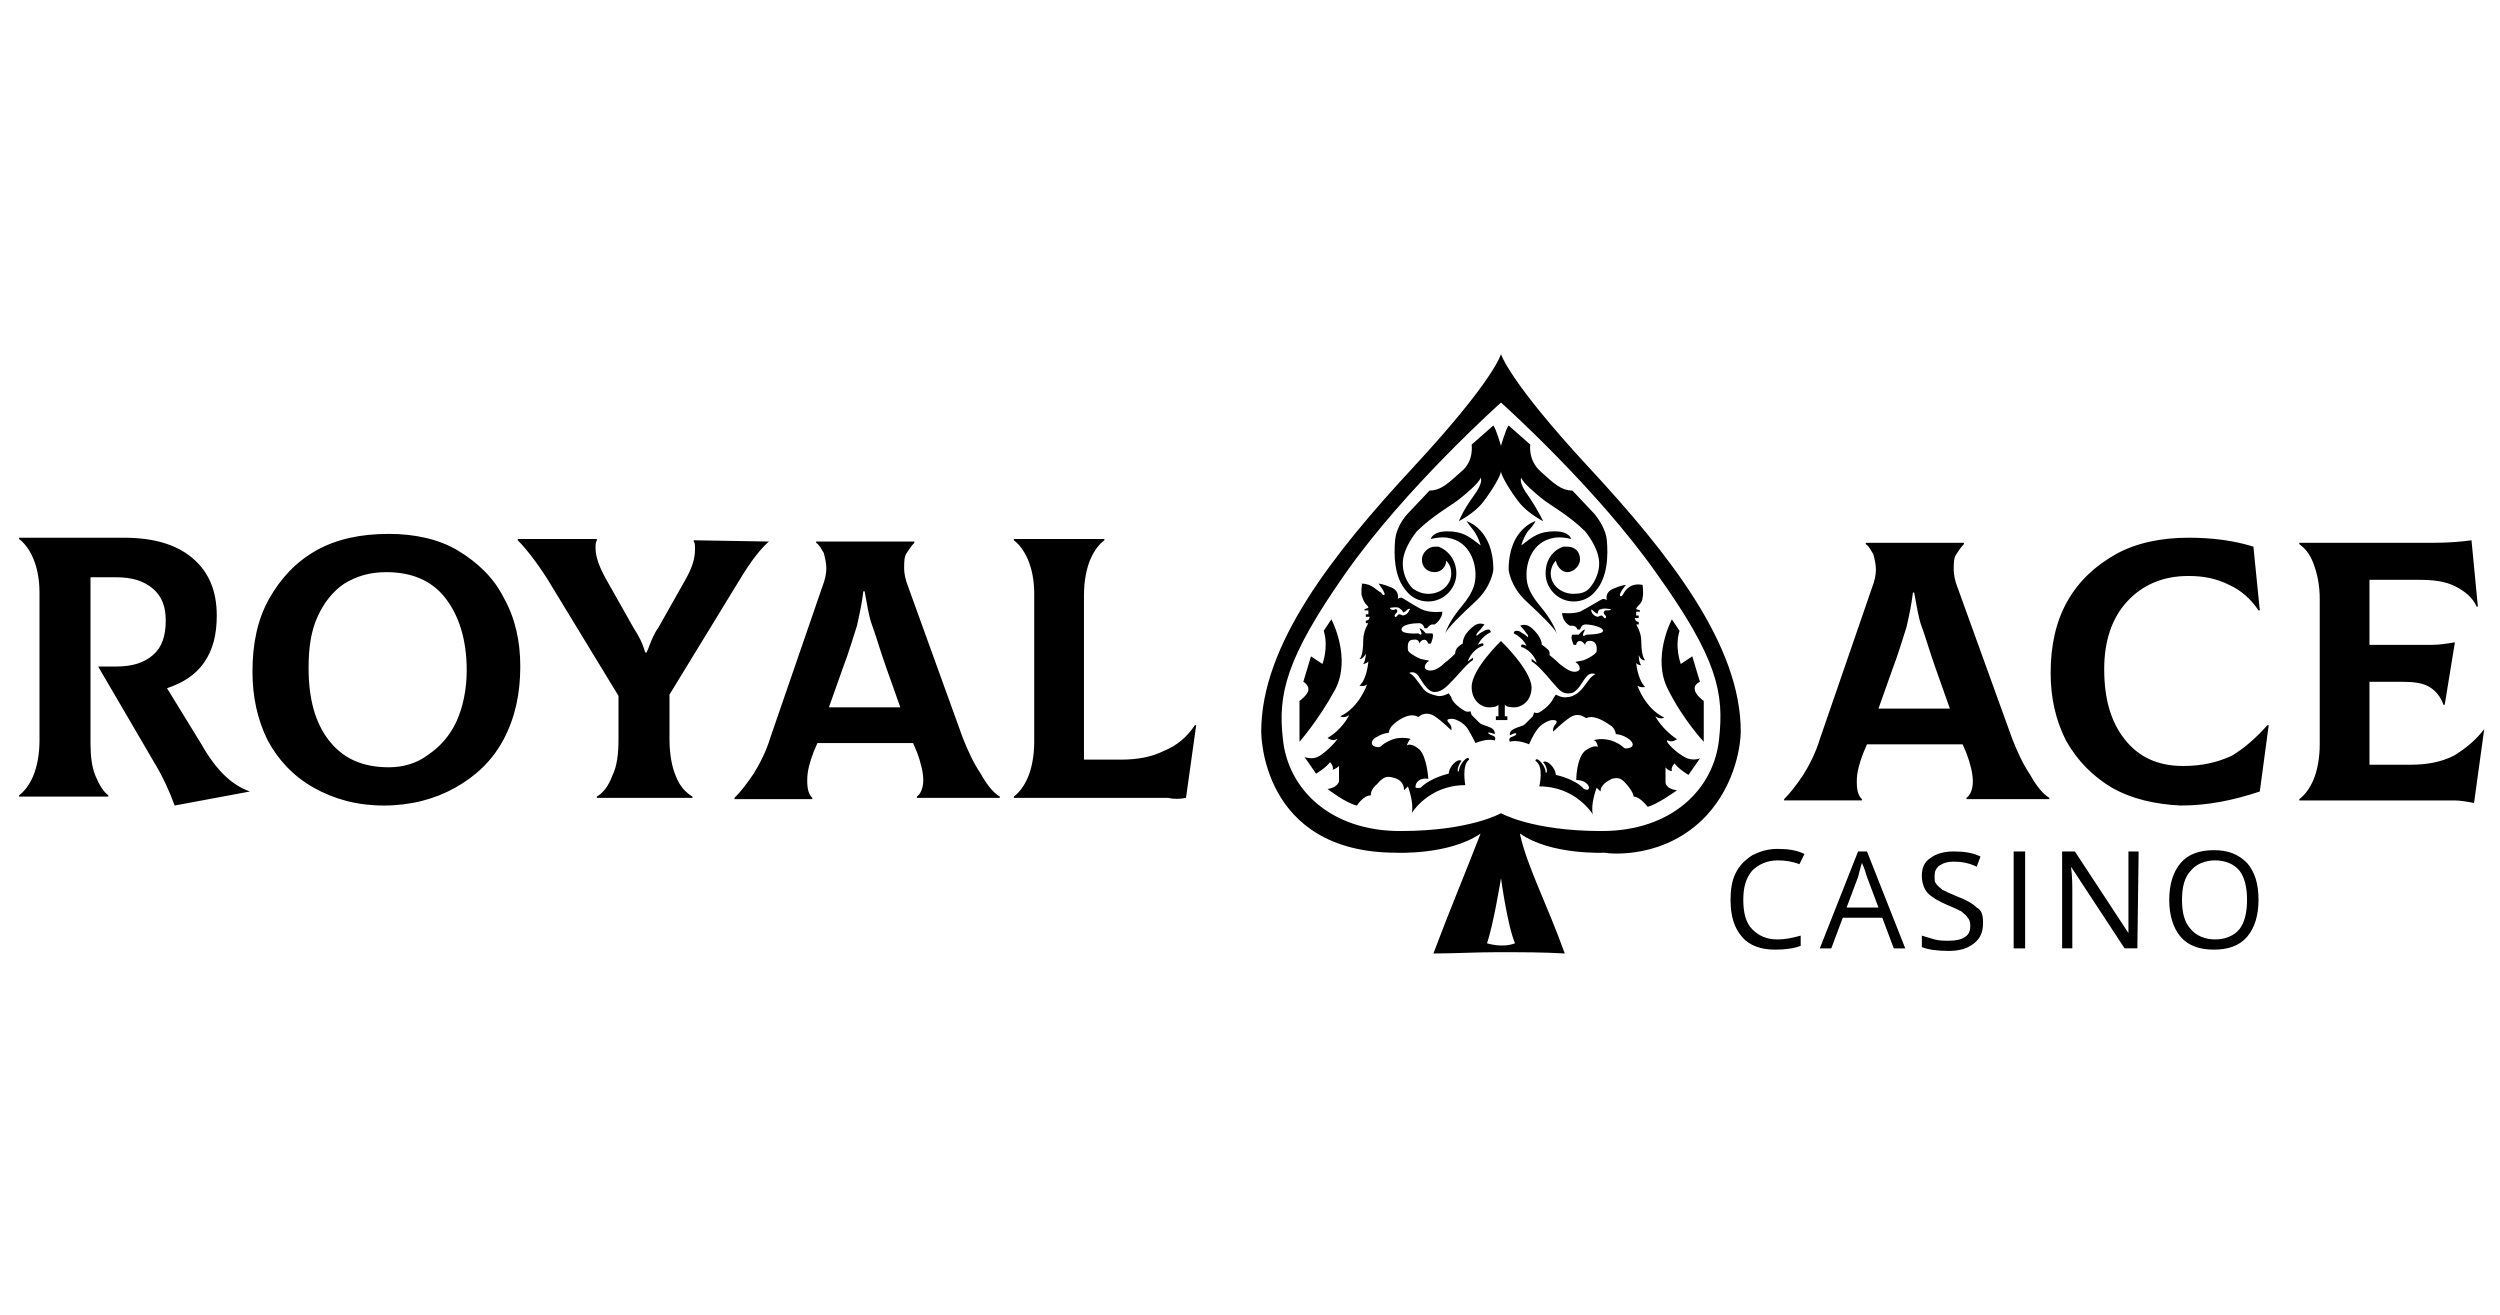 <?xml version="1.0" encoding="UTF-8"?>
<svg xmlns="http://www.w3.org/2000/svg" version="1.1" viewBox="0 0 749.932 394.448">
  <!-- Generator: Adobe Illustrator 28.7.1, SVG Export Plug-In . SVG Version: 1.2.0 Build 142)  -->
  <g>
    <g id="Layer_1">
      <path d="M476.652,140.26c-24.101-26.014-26.396-34.047-26.396-34.047,0,0-1.913,7.651-26.396,34.047-24.101,26.014-45.524,53.175-45.524,79.189,0,0-.383,36.343,40.551,36.343,0,0,15.685.765,25.249-5.738-4.591,11.859-9.564,23.718-14.155,35.96,6.503,0,12.624-.383,19.128-.383,6.886,0,13.772,0,20.276.383-5.356-14.92-11.094-25.631-13.389-35.578v-.383c9.181,6.503,25.249,5.738,25.249,5.738,1.913.383,18.363,1.913,30.605-11.094,9.181-9.947,10.329-22.188,10.329-25.249,0-26.014-21.423-53.175-45.524-79.189ZM446.048,282.954c1.913-5.356,4.208-19.51,4.208-19.51,0,0,1.913,14.155,4.208,19.51-3.826,1.53-8.416,0-8.416,0ZM480.478,249.289c-21.041,0-30.222-5.356-30.222-5.356,0,0-9.181,5.356-30.222,5.356s-33.665-12.624-35.195-27.544c-1.53-13.389.765-24.101,18.745-49.732,17.98-25.631,46.672-51.263,46.672-51.263,0,0,28.692,25.631,46.672,51.263,18.363,25.631,20.276,35.96,18.745,49.732-1.53,14.92-14.155,27.544-35.195,27.544ZM451.403,211.416c.765.765,1.913.765,3.06.765s4.973-1.148,4.973-6.121c-.383-5.356-9.181-13.772-9.181-13.772,0,0-8.799,8.416-8.799,13.772,0,4.591,3.443,6.121,4.973,6.121,1.148,0,2.295,0,3.06-.765v3.443h-.765v1.148h3.443v-1.148h-.765v-3.443ZM399.376,185.784l-2.295,3.443c1.53,4.973-.383,9.947-.383,9.947l-3.443-2.295-2.295,7.651s1.53.765,1.53,2.295-2.678,3.443-2.678,3.443v12.242s5.738-6.503,10.711-15.685c4.973-9.564-1.148-21.041-1.148-21.041ZM433.536,189.981c.669-1.528,4.547-5.378,9.069-9.552,4.973-4.591,5.356-9.564,5.356-9.564,0-12.242-8.034-14.537-8.034-14.537,0,0,.765,1.148,2.295,3.06,1.53,2.295,1.913,4.208,1.913,4.208-3.443-2.678-5.356-4.208-9.947-4.208s-4.973,2.295-4.973,2.295c3.06-.765,4.973-.383,4.973-.383,7.269,1.148,8.416,8.416,8.416,10.712s0,4.973-4.208,9.947c-3.376,3.99-4.534,6.989-4.861,8.022ZM433.536,189.981c-.067.152-.113.29-.113.394,0,0,.032-.14.113-.394ZM508.404,206.825c-.383-1.53,1.53-2.295,1.53-2.295l-2.295-7.651-3.443,2.295s-1.913-4.973-.383-9.947l-2.295-3.443s-6.121,11.477-1.148,21.041c4.591,9.181,10.712,15.685,10.712,15.685v-12.242s-2.678-1.913-2.678-3.443ZM466.975,189.981c.081.255.113.394.113.394,0-.104-.046-.242-.113-.394ZM460.585,156.327s-8.034,2.295-8.034,14.537c0,0,.383,4.973,5.356,9.564,4.522,4.174,8.4,8.024,9.069,9.552-.327-1.033-1.485-4.032-4.861-8.022-4.208-4.973-4.208-7.651-4.208-9.947s1.148-9.564,8.416-10.712c0,0,1.913-.383,4.973.383,0,0-.383-2.295-4.973-2.295s-6.503,1.53-9.947,4.208c0,0,.383-1.913,1.913-4.208,1.913-1.913,2.295-3.06,2.295-3.06ZM428.45,180.429c4.591,0,8.416-3.826,8.416-8.416,0-3.826-2.295-6.886-5.356-8.034h-1.148c-1.913,0-3.826,1.913-3.826,3.826,0,2.295,1.53,3.826,3.826,3.826,1.913,0,3.443-1.53,3.443-3.443,1.148,1.148,1.53,2.295,1.53,3.826,0,3.443-3.06,6.121-6.886,6.121-1.913,0-3.443-.765-4.591-1.53,0,0-3.06-2.678-3.06-7.651,0-4.591,4.208-9.564,4.208-9.564,4.591-4.591,10.712-8.034,12.624-9.564,1.913-1.53,6.121-4.973,6.503-6.503,0,0,1.148,1.148-2.295,5.738-3.06,4.208-4.208,7.269-4.208,7.269,0,0,4.591-2.295,7.269-5.738,2.678-3.443,5.356-8.034,5.356-9.181,0,1.148,2.678,5.738,5.356,9.181,2.678,3.443,7.269,5.738,7.269,5.738,0,0-1.148-2.678-4.208-7.269-3.443-4.591-2.295-5.738-2.295-5.738.383,1.53,4.591,4.973,6.503,6.503,1.913,1.53,8.034,4.973,12.624,9.564,0,0,4.208,4.973,4.208,9.564s-3.06,7.651-3.06,7.651c-1.148,1.148-2.678,1.53-4.591,1.53-3.826,0-6.886-2.678-6.886-6.121,0-1.53.765-3.06,1.53-3.826.383,1.913,1.913,3.443,3.443,3.443,1.913,0,3.826-1.913,3.826-3.826,0-2.295-1.53-3.826-3.826-3.826h-1.148c-3.443,1.148-5.356,4.208-5.356,8.034,0,4.591,3.826,8.416,8.416,8.416,2.678,0,4.973-1.148,6.503-3.06,3.826-4.208,3.826-11.094,3.443-15.302-.383-4.208-3.826-8.034-3.826-8.034l-6.503-6.886c-3.443,0-5.738-2.295-9.564-5.738-3.826-3.443-3.06-8.034-3.06-8.034l-6.503-5.738c-.765.765-2.295,6.121-2.295,6.121,0,0-1.53-5.356-2.295-6.121l-6.503,5.738s.765,4.973-3.06,8.034c-3.826,3.443-6.121,5.738-9.564,5.738l-6.503,6.886s-3.443,3.443-3.826,8.034c-.383,4.208-.383,11.094,3.443,15.302,1.53,1.913,3.826,3.06,6.503,3.06ZM447.578,220.597s-1.148-.383-1.148-.765,1.913.383,1.913.383c0,0,.383-1.148-1.148-1.913s-2.678-.765-3.443-1.53c-.765-.765-2.295-2.295-2.295-2.295l-.383-1.148s-.765.383-1.53,0c-.765-.383-3.826-2.295-4.208-4.208l-.765-1.148s-1.913,1.148-3.443.765c-1.53-.383-3.443-.765-4.591-2.678-1.53-1.913-2.295-3.443-3.826-4.208,0,0,1.53-.765,2.678.765,1.148,1.53,2.678,4.973,4.973,4.973s3.826-1.913,5.356-3.443,4.591-5.356,6.121-6.121v-.765l-1.53,1.148s.765-3.06,4.208-4.591c0,0,.765,0,.383-.765,0,0,0-.383-1.53.383,0,0,.765-2.295,3.826-3.826,0,0,0-.765-.765-.765s-1.148.383-1.913.765c-.765.383-1.53,1.148-1.53,1.148,0,0-.383-.383.383-1.148.765-.765,1.913-2.295,1.913-2.295,0,0-1.53-.765-3.06.383-1.53,1.148-3.443,3.06-3.443,5.356,0,0-.765.383-1.53,1.148s-.765,1.913-.765,1.913c0,0-1.913,1.913-3.06,2.678-1.148,1.148-3.06,2.678-4.973,2.295-1.913-.383-.765-2.295,0-2.678.765-.383-1.148-.383-2.295-.765-1.148-.383-3.826-1.913-3.826-2.678s-.383-3.06,1.53-3.06c1.913-.383,1.913,1.148,1.913,1.148,0,0,.383-1.148,1.53-1.148.765,0,1.148,1.148,1.148,1.148h.765s1.148-2.678.383-3.06h-1.913s-1.148-1.53-1.913-1.53c0,0,1.148,1.913.383,1.913l-.765-.383s-4.973.383-4.973-1.148,3.443-1.913,5.356-1.913c0,0,1.148,0,1.53,1.53h.765s.765-1.148,1.53-1.148h.765s2.295-1.53,2.295-3.826c0,0-3.06.383-5.356-.383s-6.503-3.826-6.886-3.826c0,0-.765,0-1.148.383,0,0,.765-2.295-1.913-3.443-2.678-1.148-3.826-1.148-3.826-1.148,0,0,2.678,3.443,1.53,3.443,0,0-.383,0-.765-.765-1.148-.383-2.678-2.678-5.738-2.678,0,0-.383,3.06,0,3.826.383,1.148.765,1.913,1.148,2.295.383.383.765.765.765,1.148l-1.148.383v.383h1.148v1.148h-.765v.765h1.148s0,1.148-1.148,1.148v.765h.765s-1.53,2.295-1.53,4.973-.383,5.356-1.148,5.738c0,0,.765.383,1.913-1.53,0,0,0,1.913-.765,3.06,0,0,.765,0,1.53-.765,0,0-.383,5.356-2.678,7.269,0,0,1.53.383,2.295-.383,0,0-2.295,6.886-8.034,9.564,0,0,1.148.765,2.678-.383,0,0-1.913,4.208-6.503,6.886,0,0,1.53,1.148,2.678.383,1.148-.765-2.678,3.826-5.738,5.356,0,0-1.53.765-3.826,0l3.443,4.973s2.678-1.53,4.208-3.443c0,0,1.148,1.148.765,2.295,0,0,1.148-.383,1.913-1.148v4.591s-.383,1.913-3.443,2.295c0,0,5.356,4.208,8.799,4.973,0,0,1.913-3.06,4.208-3.06,0,0-.383-1.53,1.913-3.443,1.913-2.295,3.061-2.295,4.591-1.913,1.913.383,3.443,1.53,3.443,3.826l1.148-1.148s1.913,4.973,1.148,8.034c0,0,4.973-8.416,16.067-8.416,0,0-1.148-6.121,1.148-7.651,0,0,0-.765-.765-.383-.765.383-2.295,2.295-2.295,3.826,0,0-.383.383-.383-.383s.765-2.295,1.148-2.678c0,0-.765-.765-2.295.765s-1.53,3.06-1.53,3.06c0,0-5.356,1.148-8.416,4.208,0,0-1.913.383-1.53-.383,0-1.148,1.148-2.678,3.826-2.295,0,0-.383-6.503-2.678-8.799-2.678-2.295-3.826-1.148-3.826-1.148,0,0,.765-1.913,1.148-1.913.765,0-3.06-1.148-6.121.383-3.443,1.53-2.295,2.295-4.208,1.913-1.913-.383-1.53-2.295.383-3.06,1.913-1.148,3.443-1.148,3.443-1.148,0,0,0-1.148,1.148-2.295,1.148-1.148,4.591-3.826,7.269-2.678,0,0,.383.383.765,0,.383-.383,2.295-1.53,4.591,0s4.973,4.208,4.973,4.208c0,0,.383-1.148-.765-2.295-1.148-1.148.383-1.148,1.148-1.148s3.443,1.148,4.591,3.06c1.148,1.913,2.295,4.208,2.295,4.208,0,0,3.443-1.53,5.738-.765,0,0,.765-1.148-.765-1.53ZM418.503,185.019c-.383-.383,0-.765.383-1.148.383-.383.383-1.148-.383-1.148,0,.383-1.53.383-1.53-.383,0,0,1.913-.383,2.678,0,.383.383,1.148.765,1.148,1.148,0,.765,1.53-.765,1.53-.765,0,0,1.148-.383.383.383-.383,1.148-1.53,1.53-1.913,1.53,0,0-.765-.383-1.148-.383s-.765,1.148-1.148.765ZM506.109,227.483c-3.443-1.53-7.269-5.738-5.738-5.356,1.148.765,2.678-.383,2.678-.383-4.591-3.06-6.503-6.886-6.503-6.886,1.53,1.148,2.678.383,2.678.383-5.738-2.678-8.034-9.564-8.034-9.564,1.148.765,2.295.383,2.295.383-2.295-2.295-2.678-7.269-2.678-7.269.383.765,1.53.765,1.53.765-.765-.765-.765-3.06-.765-3.06.765,1.913,1.913,1.53,1.913,1.53-.765-.765-1.148-3.06-1.148-5.738s-1.53-4.973-1.53-4.973h.765v-.765c-1.148,0-1.148-1.148-1.148-1.148h1.148v-.765h-.765v-1.148h1.148v-.383l-1.148-.383c0-.383.383-.765.765-1.148.383-.383,1.148-1.148,1.148-2.295.383-1.148,0-3.826,0-3.826-3.826-.765-5.356,1.913-5.738,2.678s-.765.765-.765.765c-1.148-.383,1.53-3.443,1.53-3.443,0,0-1.148,0-3.826,1.148-2.678,1.148-1.913,3.443-1.913,3.443-.383-.383-1.148-.383-1.148-.383-.383,0-4.591,2.678-6.886,3.826-2.295.765-5.356.383-5.356.383,0,2.678,2.295,3.826,2.295,3.826h.765c1.148,0,1.53,1.148,1.53,1.148h.765c.383-1.53,1.53-1.53,1.53-1.53,1.913,0,5.356.765,5.356,1.913s-4.973,1.148-4.973,1.148l-.765.383c-.765,0,.383-1.913.383-1.913-.765,0-1.913,1.53-1.913,1.53h-1.913c-.765.765.383,3.06.383,3.06h.765s0-1.148,1.148-1.148c.765,0,1.53,1.148,1.53,1.148,0,0,0-1.53,1.913-1.148,1.913.383,1.53,2.678,1.53,3.06,0,.765-2.678,2.295-3.826,2.678-1.148.383-3.06.383-2.295.765.765.383,1.913,2.295,0,2.678-1.913.383-3.826-1.53-4.973-2.295-1.148-1.148-3.06-2.678-3.06-2.678,0,0,.383-1.148-.765-1.913-.765-.765-1.53-1.148-1.53-1.148,0-1.913-1.913-4.208-3.443-5.356-1.53-1.148-3.06-.383-3.06-.383,0,0,1.148,1.148,1.913,2.295.765.765.383,1.148.383,1.148,0,0-.765-.765-1.53-1.148-.765-.383-.765-.765-1.913-.765-.765,0-.765.765-.765.765,3.06,1.53,3.826,3.826,3.826,3.826-1.148-.765-1.53-.383-1.53-.383-.383.765.383.765.383.765,3.443,1.53,4.208,4.591,4.208,4.591l-1.53-1.148v.765c1.53.765,4.591,4.208,6.121,6.121,1.53,1.53,2.678,3.826,5.356,3.443,2.295,0,3.826-3.826,4.973-4.973,1.148-1.53,2.678-.765,2.678-.765-1.53.765-2.295,2.295-3.826,4.208-1.53,1.913-3.443,2.678-4.591,2.678-1.53.383-3.443-.765-3.443-.765l-.765,1.148c-.765,1.913-3.443,3.826-4.208,4.208-.765.383-1.53,0-1.53,0l-.383,1.148-2.295,2.295c-.765.765-1.913.765-3.443,1.53s-1.148,1.913-1.148,1.913c0,0,1.913-1.148,1.913-.383,0,.383-1.148.765-1.148.765-1.53.383-.765,1.53-.765,1.53,2.295-.765,5.738.765,5.738.765,0,0,1.148-2.678,2.295-4.208,1.148-1.913,3.826-3.06,4.591-3.06s1.913,0,1.148,1.148c-1.148,1.148-.765,2.295-.765,2.295,0,0,2.678-2.678,4.973-4.208,2.295-1.53,3.826-.383,4.591,0,.383.383.765,0,.765,0,2.678-.765,6.121,1.913,7.269,2.678,1.148,1.148,1.148,2.295,1.148,2.295,0,0,1.53,0,3.443,1.148,1.913,1.148,2.295,2.678.383,3.06-1.913.383-.765-.383-4.208-1.913-3.443-1.53-6.886-.383-6.121-.383s1.148,1.913,1.148,1.913c0,0-1.148-.765-3.826,1.148-2.678,2.295-2.678,8.799-2.678,8.799,2.678,0,3.826,1.53,3.826,2.295,0,1.148-1.53.383-1.53.383-2.678-3.06-8.416-4.208-8.416-4.208,0,0,0-1.53-1.53-3.06-1.53-1.53-2.295-.765-2.295-.765.383.383,1.148,1.53,1.148,2.678,0,.765-.383.383-.383.383,0-1.53-1.53-3.443-2.295-3.826-.765-.383-.765.383-.765.383,2.678,1.53,1.148,7.651,1.148,7.651,11.094,0,16.067,8.416,16.067,8.416-.765-3.06,1.148-8.034,1.148-8.034l1.148,1.148c0-1.913,1.913-3.06,3.443-3.826,1.913-.383,2.678-.383,4.591,1.913,1.913,2.295,1.913,3.443,1.913,3.443,1.913,0,4.208,3.06,4.208,3.06,3.06-.765,8.799-4.973,8.799-4.973-3.443-.383-3.443-2.295-3.443-2.295v-4.591c.765,1.148,1.913,1.148,1.913,1.148-.383-1.148.765-2.295.765-2.295,1.53,1.913,4.208,3.443,4.208,3.443l3.443-4.973c-1.913.765-3.826,0-3.826,0ZM481.625,183.106c-.383,0-.765.765-.383,1.148.383.383.765.765.383,1.148-.383.383-.765-.765-1.148-.765s-1.148.383-1.148.383c-.383,0-1.53-.383-1.913-1.53-.383-1.148.383-.383.383-.383,0,0,1.53,1.53,1.53.765s.383-1.148,1.148-1.148c.383-.383,2.678,0,2.678,0,.383.383-.765.383-1.53.383ZM294.173,232.074c-2.295-3.443-3.826-6.886-5.356-10.712l-16.45-45.524c-.765-1.913-1.148-3.826-1.148-5.356,0-1.913,0-3.443.765-4.591.765-1.148,1.53-2.295,2.295-3.06v-.383h-29.457v.383c1.148.765,1.53,1.913,2.295,3.06.383,1.53.765,3.06.765,4.591s-.383,3.443-1.148,5.356l-15.685,45.524c-1.148,3.826-3.06,7.651-4.973,10.712-2.295,3.443-4.208,5.738-5.738,7.269v.383h23.336v-.383c-1.148-1.148-1.53-2.678-1.53-5.356s.765-5.356,1.913-8.416l1.148-2.678h28.692l1.148,2.678c1.148,3.06,1.913,6.121,1.913,8.416s-.765,4.208-1.913,4.973v.383h24.866v-.383c-1.913-1.148-3.826-3.443-5.738-6.886ZM248.649,212.181l4.208-11.859c1.913-4.973,3.06-9.181,4.208-12.624.765-3.443,1.53-6.886,1.913-10.329h.383c.765,3.826,1.148,7.269,2.295,10.329,1.148,3.06,2.295,7.269,4.208,12.624l4.208,11.859h-21.423ZM202.742,232.839c-1.148-2.678-1.913-6.503-1.913-11.094v-13.389l21.041-34.43c3.443-5.738,6.503-9.564,8.799-11.477l-22.571-.383v.383c.383.383.383,1.148.383,2.295,0,2.678-.765,5.356-2.678,8.799l-8.416,14.92c-.383.383-.765,1.148-1.53,2.678s-1.148,3.06-1.913,4.591h-.383c-.765-2.678-1.913-4.973-3.443-7.269l-8.416-14.92c-1.913-3.443-3.06-6.503-3.06-9.181,0-.765,0-1.53.383-2.295v-.383h-23.718v.383c2.295,2.295,5.356,6.121,8.799,11.477l21.423,35.195v13.007c0,4.208-.383,8.034-1.913,11.094-1.148,3.06-2.678,4.973-4.591,6.121v.383h28.692v-.383c-1.913-1.148-3.826-3.06-4.973-6.121ZM137.325,165.126c-5.738-3.443-13.007-4.973-20.658-4.973-8.416,0-15.685,1.53-21.806,4.973s-10.712,8.416-14.155,14.537c-3.443,6.121-4.973,13.389-4.973,21.806,0,7.651,1.53,14.537,4.591,20.658,3.06,5.738,7.651,10.712,13.772,14.155,6.121,3.443,13.007,5.356,21.041,5.356s15.302-1.913,21.423-5.356c6.121-3.443,11.094-8.034,14.537-14.537,3.443-6.503,4.973-13.772,4.973-21.806,0-7.651-1.53-14.537-4.973-20.658-3.06-6.121-8.034-10.712-13.772-14.155ZM136.942,216.389c-1.913,4.208-4.973,7.651-8.416,9.947-3.443,2.678-7.651,3.826-11.859,3.826-8.034,0-13.772-2.678-17.98-8.034-4.208-5.356-6.121-12.624-6.121-21.806,0-6.121.765-11.094,2.678-15.302,1.913-4.208,4.591-7.651,8.034-9.947,3.826-2.295,7.651-3.443,12.624-3.443,7.269,0,13.389,2.295,17.598,7.651s6.503,12.624,6.503,21.806c0,5.738-1.148,11.094-3.06,15.302ZM349.261,225.188c-3.826,1.913-8.034,2.678-13.007,2.678h-11.094v-49.35c0-4.208.765-8.034,1.913-10.712,1.148-2.678,2.678-4.591,4.208-5.738v-.383h-27.162v.383c1.53,1.148,3.06,3.06,4.208,5.738,1.148,2.678,1.913,6.121,1.913,10.329v44.377c0,4.208-.765,8.034-1.913,10.712-1.148,2.678-2.678,4.591-4.208,5.738v.383h46.289c1.53.383,3.443.383,5.356,0l3.06-21.806h-.383c-2.295,3.443-5.356,6.121-9.181,7.651ZM60.431,223.275l-10.329-16.832c4.591-1.53,8.416-3.826,11.094-7.651,2.678-3.826,3.826-8.416,3.826-14.155,0-7.269-2.295-13.007-7.269-17.215-4.973-4.208-11.859-6.121-20.658-6.121H5.725v.383c1.53,1.148,3.06,3.06,4.208,5.738,1.148,2.678,1.913,6.121,1.913,10.329v44.377c0,4.208-.765,8.034-1.913,10.712-1.148,2.678-2.678,4.591-4.208,5.738v.383h26.779v-.383c-1.53-1.148-2.678-3.06-3.826-5.738-1.148-2.678-1.53-6.121-1.53-9.947v-49.732h7.651c4.973,0,8.416,1.148,11.094,3.443,2.678,2.295,3.826,5.356,3.826,9.564,0,4.591-1.148,8.034-3.826,10.329-2.678,2.295-6.121,3.443-11.094,3.443h-5.356l17.215,29.457c2.295,3.826,4.208,8.034,5.738,12.242l22.571-4.208c-5.356-1.913-9.947-6.121-14.537-14.155ZM669.46,226.718c-4.208,1.913-8.799,3.06-14.537,3.06-7.651,0-13.389-2.678-17.598-8.034s-6.121-12.242-6.121-21.041c0-8.416,2.295-15.302,6.886-20.275,4.591-4.973,10.712-7.651,18.363-7.651,4.591,0,8.416.765,12.242,2.678,3.443,1.53,6.503,4.208,8.799,7.651h.383l-1.913-19.128c-6.121-1.913-12.624-2.678-19.51-2.678-8.034,0-15.685,1.53-21.806,4.973-6.121,3.443-11.094,8.034-14.537,14.155-3.443,6.121-4.973,13.389-4.973,21.423,0,7.651,1.53,14.155,4.591,20.275,3.443,6.121,8.034,10.712,13.772,14.155,6.121,3.443,13.007,4.973,20.658,5.356,8.034,0,15.685-1.53,23.718-4.208l2.678-19.893h-.383c-3.443,3.826-6.886,6.886-10.712,9.181ZM736.025,226.718c-3.826,1.913-8.034,2.678-13.007,2.678h-12.242v-24.866h10.329c3.06,0,5.738.383,7.651,1.53,1.913,1.148,3.443,3.06,4.208,5.356h.383l3.06-18.745c-2.295.383-4.591.765-6.886.765h-18.745v-19.51h14.537c4.591,0,8.034.383,11.094,1.913s5.356,3.443,6.503,6.121h.383l-1.913-19.893c-2.678.383-6.503.765-11.859.765h-39.786v.383c1.53,1.148,3.061,2.678,4.208,5.738,1.148,3.06,1.913,6.503,1.913,10.712v43.611c0,4.208-.765,8.034-1.913,10.712-1.148,2.678-2.678,4.591-4.208,5.738v.383h46.672c1.53,0,3.826.383,5.738.765l3.06-22.188c-2.295,3.06-5.356,5.738-9.181,8.034ZM609.016,232.456c-2.295-3.443-3.826-6.886-5.356-10.712l-16.45-45.524c-.765-1.913-1.148-3.826-1.148-5.356,0-1.913,0-3.443.765-4.591.765-1.148,1.53-2.295,2.295-3.06v-.383h-29.457v.383c1.148.765,1.53,1.913,2.295,3.06.383,1.53.765,3.061.765,4.591s-.383,3.443-1.148,5.356l-15.685,45.524c-1.148,3.826-3.06,7.651-4.973,10.712-2.295,3.443-4.208,5.738-5.738,7.269v.383h23.336v-.383c-1.148-1.148-1.53-2.678-1.53-5.356s.765-5.356,1.913-8.416l1.148-2.678h28.692l1.148,2.678c1.148,3.06,1.913,6.121,1.913,8.416s-.765,4.208-1.913,4.973v.383h24.866v-.383c-1.913-1.148-3.826-3.443-5.738-6.886ZM563.492,212.563l4.208-11.859c1.913-4.973,3.06-9.181,4.208-12.624.765-3.443,1.53-6.886,1.913-10.329h.383c.765,3.826,1.148,7.269,2.295,10.329,1.148,3.06,2.295,7.269,4.208,12.624l4.208,11.859h-21.423ZM557.371,255.41l-11.477,29.074h3.443l3.443-9.181h11.859l3.443,9.181h3.443l-11.477-29.074h-2.678ZM553.928,272.242l3.443-9.181c.383-1.53.765-3.06,1.148-4.208.765,1.53,1.148,3.06,1.53,4.208l3.443,9.181h-9.564ZM592.949,272.242c-1.148-1.148-3.06-2.295-6.121-3.443-1.913-.765-3.443-1.53-4.208-1.913-.765-.765-1.53-1.148-1.913-1.913-.383-.383-.383-1.148-.383-2.295s.383-2.295,1.53-3.06,2.295-1.148,4.208-1.148c2.295,0,4.591.383,6.886,1.53l1.148-3.06c-2.295-1.148-4.973-1.53-8.034-1.53s-5.356.765-6.886,1.913c-1.913,1.148-2.678,3.06-2.678,5.356s.765,4.208,1.913,5.356c1.148,1.148,3.06,2.295,5.738,3.443,1.913.765,3.443,1.53,4.208,1.913.765.765,1.53,1.148,1.913,1.913.383.383.765,1.148.765,2.295,0,1.53-.383,2.678-1.53,3.443s-2.678,1.148-4.973,1.148c-1.53,0-2.678,0-4.208-.383-1.148-.383-2.678-.765-3.826-1.148v3.443c1.913.765,4.591,1.148,8.034,1.148s5.738-.765,7.651-2.295c1.913-1.53,2.678-3.443,2.678-6.121,0-2.295-.383-3.826-1.913-4.591ZM533.27,258.087c2.295,0,4.591.383,6.503,1.148l1.53-3.06c-2.295-1.148-4.973-1.53-8.034-1.53s-5.356.765-7.651,1.913c-2.295,1.53-3.826,3.06-4.973,5.356-1.148,2.295-1.53,4.973-1.53,8.034,0,4.973,1.148,8.416,3.443,11.094,2.295,2.678,5.738,3.826,9.947,3.826,3.06,0,5.738-.383,7.651-1.148v-3.06c-2.678.765-4.973,1.148-6.886,1.148-3.443,0-5.738-1.148-7.651-3.06s-2.678-4.973-2.678-8.799.765-6.503,2.678-8.799c1.913-1.913,4.591-3.06,7.651-3.06ZM664.104,255.027c-4.208,0-7.651,1.148-9.947,3.826-2.295,2.678-3.443,6.503-3.443,11.094s1.148,8.416,3.443,11.094c2.295,2.678,5.738,3.826,9.947,3.826s7.651-1.148,9.947-3.826c2.295-2.678,3.443-6.503,3.443-11.094,0-4.973-1.148-8.416-3.443-11.094-2.678-2.678-5.738-3.826-9.947-3.826ZM671.755,278.745c-1.53,1.913-4.208,3.06-7.269,3.06s-5.738-1.148-7.269-3.06c-1.913-1.913-2.678-4.973-2.678-8.799s.765-6.886,2.678-8.799c1.53-1.913,4.208-3.06,7.269-3.06s5.738,1.148,7.269,3.06c1.53,1.913,2.295,4.973,2.295,8.799s-.765,6.886-2.295,8.799ZM638.473,272.242v7.651l-16.067-24.484h-3.826v29.074h3.06v-16.45c0-2.678,0-4.973-.383-8.034l16.067,24.484h3.826l.383-29.074h-3.06v16.832ZM604.043,284.484h3.443v-29.074h-3.443v29.074Z"/>
    </g>
  </g>
</svg>